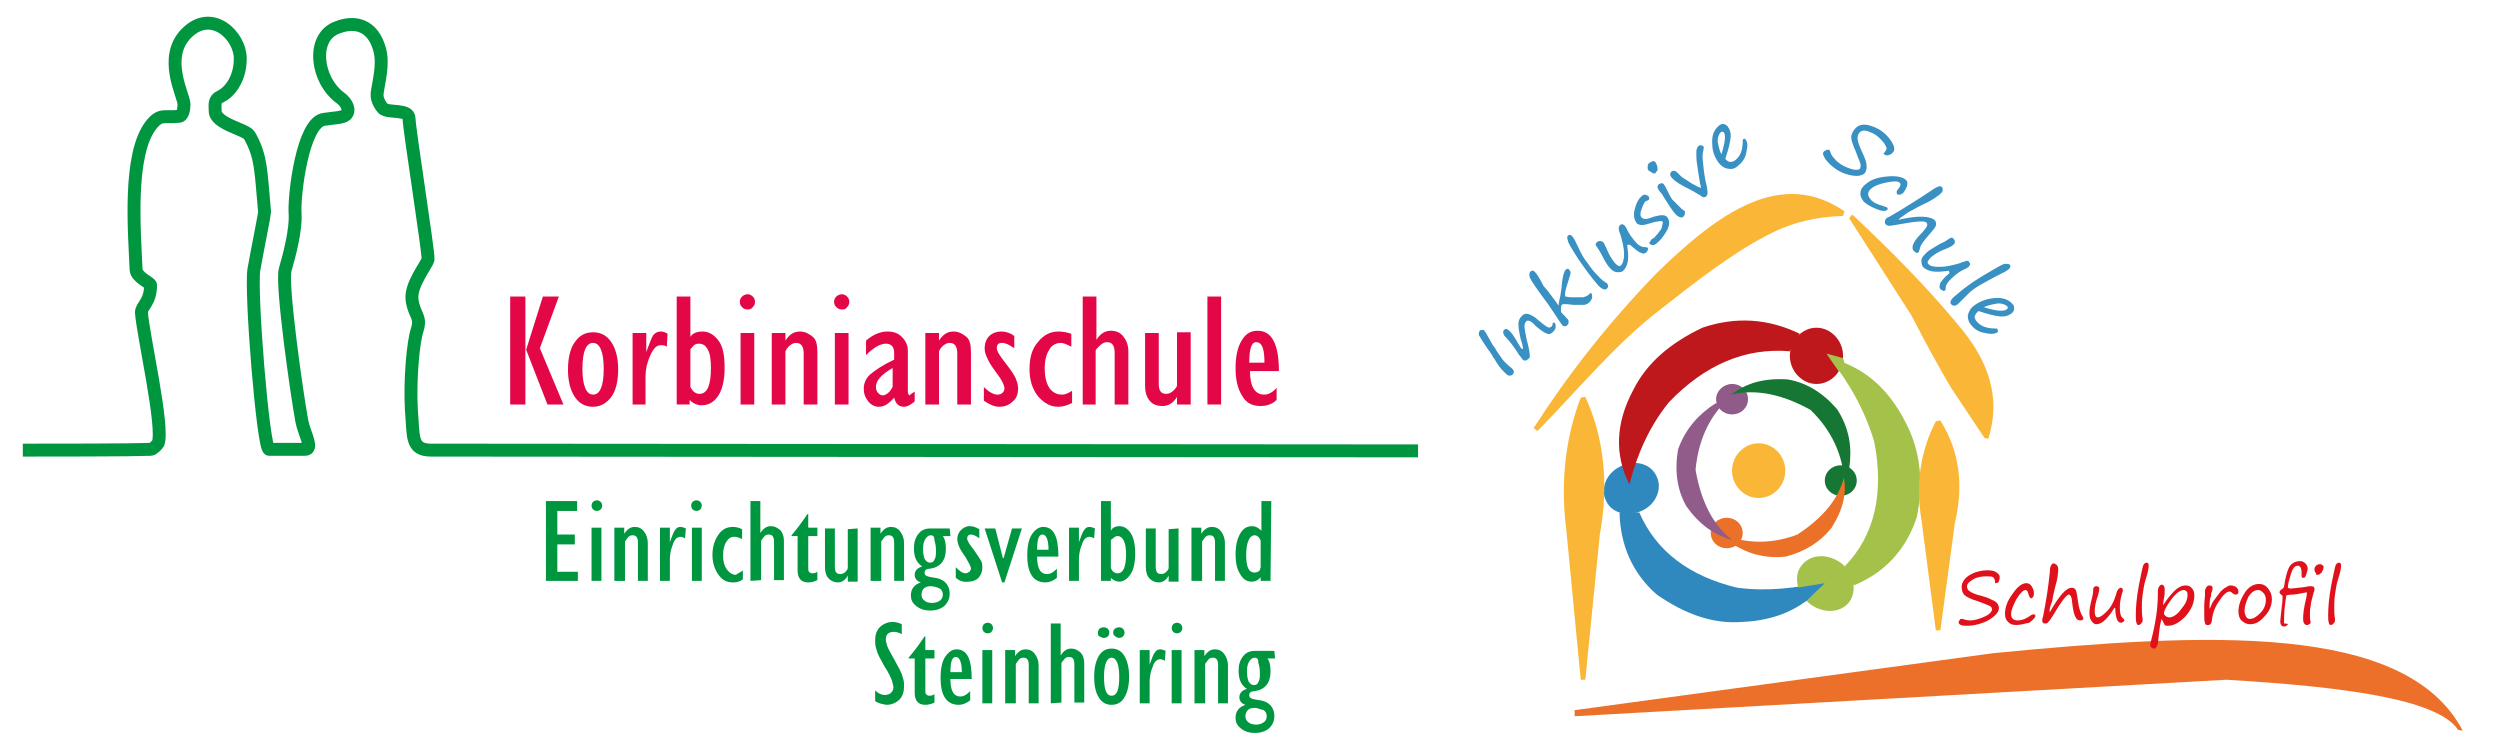 <?xml version="1.0" encoding="utf-8"?>
<!-- Generator: Adobe Illustrator 27.7.0, SVG Export Plug-In . SVG Version: 6.00 Build 0)  -->
<svg version="1.1" id="Ebene_1" xmlns="http://www.w3.org/2000/svg" xmlns:xlink="http://www.w3.org/1999/xlink" x="0px" y="0px"
	 viewBox="0 0 328.8 99.2" enable-background="new 0 0 328.8 99.2" xml:space="preserve">
<g>
	<polygon fill="#009640" points="71.8,76.4 71.8,65.9 75.9,65.9 75.9,67.2 73.3,67.2 73.3,70.3 75.6,70.3 75.6,71.6 73.3,71.6 
		73.3,75.2 76,75.2 76,76.4 	"/>
	<path fill="#009640" d="M78.5,67.2c-0.2,0-0.4-0.1-0.5-0.2c-0.1-0.1-0.2-0.3-0.2-0.5s0.1-0.4,0.2-0.5c0.1-0.1,0.3-0.2,0.5-0.2
		c0.2,0,0.4,0.1,0.5,0.2c0.1,0.1,0.2,0.3,0.2,0.5c0,0.2-0.1,0.4-0.2,0.5C78.9,67.1,78.7,67.2,78.5,67.2L78.5,67.2z M77.8,76.4v-7
		h1.3v7H77.8L77.8,76.4z"/>
	<path fill="#009640" d="M80.8,76.4v-7h1.3v0.8h0c0.4-0.6,0.8-0.9,1.4-0.9c0.5,0,0.9,0.2,1.2,0.6c0.3,0.4,0.5,0.9,0.5,1.5v5h-1.3v-5
		c0-0.7-0.2-1-0.7-1c-0.3,0-0.5,0.1-0.7,0.4c-0.2,0.3-0.3,0.4-0.3,0.4v5.2L80.8,76.4L80.8,76.4z"/>
	<path fill="#009640" d="M86.8,76.4v-7h1.3v1.9h0c0.3-0.8,0.5-1.4,0.7-1.6c0.2-0.3,0.4-0.4,0.7-0.4c0.2,0,0.5,0.1,0.7,0.2l-0.1,1.3
		c-0.2-0.1-0.4-0.2-0.6-0.2c-0.4,0-0.8,0.3-1,1c-0.3,0.7-0.4,1.4-0.4,2v2.8L86.8,76.4L86.8,76.4z"/>
	<path fill="#009640" d="M91.6,67.2c-0.2,0-0.4-0.1-0.5-0.2c-0.1-0.1-0.2-0.3-0.2-0.5s0.1-0.4,0.2-0.5c0.1-0.1,0.3-0.2,0.5-0.2
		c0.2,0,0.4,0.1,0.5,0.2c0.1,0.1,0.2,0.3,0.2,0.5c0,0.2-0.1,0.4-0.2,0.5C92,67.1,91.8,67.2,91.6,67.2L91.6,67.2z M91,76.4v-7h1.3v7
		H91L91,76.4z"/>
	<path fill="#009640" d="M97.7,75v1.2c-0.4,0.3-0.8,0.4-1.3,0.4c-0.8,0-1.4-0.3-1.9-1C94,74.9,93.7,74,93.7,73c0-1.1,0.3-2,0.8-2.7
		c0.5-0.7,1.1-1,1.9-1c0.4,0,0.8,0.1,1.2,0.3v1.3c-0.4-0.2-0.7-0.3-1-0.3c-0.5,0-0.8,0.2-1.1,0.7c-0.3,0.5-0.4,1.1-0.4,1.8
		c0,0.8,0.2,1.4,0.5,1.8c0.3,0.4,0.7,0.7,1.2,0.7C97,75.4,97.4,75.3,97.7,75L97.7,75z"/>
	<path fill="#009640" d="M98.7,76.4V65.9h1.3v4.2h0c0.4-0.6,0.8-0.9,1.4-0.9c0.5,0,0.8,0.2,1.2,0.5c0.3,0.3,0.5,0.8,0.5,1.4v5.2
		h-1.3v-5c0-0.7-0.2-1-0.7-1c-0.3,0-0.5,0.1-0.7,0.4c-0.2,0.3-0.3,0.4-0.3,0.4v5.2L98.7,76.4L98.7,76.4z"/>
	<path fill="#009640" d="M107.5,75.2v1.1c-0.4,0.2-0.8,0.3-1.2,0.3c-0.9,0-1.4-0.5-1.4-1.6v-4.5h-0.8v-0.1c0.6-0.7,1.3-1.6,2.1-2.8
		h0.1v1.8h1.2v1.1h-1.2v4c0,0.4,0,0.6,0.1,0.7s0.2,0.2,0.4,0.2C107,75.4,107.2,75.4,107.5,75.2L107.5,75.2z"/>
	<path fill="#009640" d="M112.8,69.5v7h-1.3v-0.8h0c-0.3,0.6-0.8,0.9-1.3,0.9c-0.5,0-0.9-0.2-1.2-0.5c-0.3-0.3-0.5-0.8-0.5-1.5v-5.1
		h1.3v5c0,0.7,0.2,1,0.7,1c0.3,0,0.5-0.1,0.7-0.3c0.2-0.2,0.3-0.4,0.3-0.5v-5.1L112.8,69.5L112.8,69.5z"/>
	<path fill="#009640" d="M114.5,76.4v-7h1.3v0.8h0c0.4-0.6,0.8-0.9,1.4-0.9c0.5,0,0.9,0.2,1.2,0.6c0.3,0.4,0.5,0.9,0.5,1.5v5h-1.3
		v-5c0-0.7-0.2-1-0.7-1c-0.3,0-0.5,0.1-0.7,0.4c-0.2,0.3-0.3,0.4-0.3,0.4v5.2L114.5,76.4L114.5,76.4z"/>
	<path fill="#009640" d="M125,70.5h-1c0.3,0.4,0.4,1,0.4,1.7c0,1.5-0.7,2.4-2.1,2.6c-0.3,0-0.4,0.1-0.5,0.1
		c-0.1,0.1-0.2,0.2-0.2,0.4c0,0.1,0,0.3,0.2,0.4c0.1,0.1,0.5,0.2,1.2,0.3c0.7,0.1,1.2,0.4,1.5,0.8c0.3,0.4,0.4,0.8,0.4,1.3
		c0,0.6-0.2,1.1-0.7,1.6c-0.5,0.4-1.1,0.6-1.9,0.6c-0.7,0-1.3-0.2-1.8-0.6c-0.5-0.4-0.7-0.8-0.7-1.4c0-0.8,0.4-1.4,1.3-1.7
		c-0.6-0.2-0.8-0.6-0.8-1c0-0.5,0.3-0.9,1-1.1c-0.8-0.5-1.1-1.3-1.1-2.4c0-0.8,0.2-1.4,0.6-1.9c0.4-0.5,0.9-0.7,1.6-0.7h2.5
		L125,70.5L125,70.5z M122.4,70.4c-0.3,0-0.5,0.2-0.7,0.5c-0.2,0.3-0.3,0.7-0.3,1.3c0,0.6,0.1,1,0.2,1.3c0.2,0.3,0.4,0.5,0.7,0.5
		c0.3,0,0.5-0.1,0.6-0.4c0.2-0.3,0.2-0.7,0.2-1.2c0-0.6-0.1-1-0.2-1.3C122.9,70.5,122.7,70.4,122.4,70.4L122.4,70.4z M122.4,77.1
		c-0.4,0-0.7,0.1-0.9,0.3c-0.2,0.2-0.3,0.5-0.3,0.8c0,0.3,0.1,0.6,0.4,0.8c0.2,0.2,0.6,0.3,1,0.3c0.4,0,0.7-0.1,1-0.3
		c0.3-0.2,0.4-0.5,0.4-0.8c0-0.3-0.1-0.6-0.4-0.8C123.1,77.2,122.8,77.1,122.4,77.1L122.4,77.1z"/>
	<path fill="#009640" d="M125.7,76v-1.4c0.5,0.5,0.9,0.8,1.3,0.8c0.2,0,0.3-0.1,0.5-0.2c0.1-0.1,0.2-0.3,0.2-0.4
		c0-0.3-0.3-0.8-0.7-1.5c-0.5-0.7-0.8-1.2-0.9-1.5c-0.1-0.3-0.2-0.6-0.2-0.9c0-0.5,0.2-0.9,0.5-1.2c0.3-0.3,0.7-0.5,1.1-0.5
		c0.4,0,0.8,0.1,1.3,0.4v1.2c-0.4-0.3-0.8-0.5-1.1-0.5c-0.3,0-0.5,0.2-0.5,0.5c0,0.3,0.3,0.8,0.8,1.4c0.5,0.7,0.8,1.2,1,1.5
		s0.2,0.7,0.2,1c0,0.5-0.2,0.9-0.5,1.3c-0.3,0.3-0.8,0.5-1.3,0.5C126.7,76.6,126.2,76.4,125.7,76L125.7,76z"/>
	<polygon fill="#009640" points="131.8,76.6 129.5,69.5 130.9,69.5 131.9,73.4 132,73.4 133.1,69.5 134.4,69.5 132.1,76.6 	"/>
	<path fill="#009640" d="M139,74.8V76c-0.5,0.4-1,0.6-1.5,0.6c-0.8,0-1.4-0.3-1.8-0.9c-0.4-0.6-0.6-1.5-0.6-2.7
		c0-1.1,0.2-2.1,0.6-2.7c0.4-0.6,0.9-1,1.5-1c1.4,0,2,1.3,2,3.9h-2.8c0,1.5,0.4,2.3,1.3,2.3C138.2,75.5,138.6,75.2,139,74.8
		L139,74.8z M136.4,72.3h1.5c0-1.3-0.3-2-0.8-2C136.6,70.3,136.4,71,136.4,72.3L136.4,72.3z"/>
	<path fill="#009640" d="M140.6,76.4v-7h1.3v1.9h0c0.3-0.8,0.5-1.4,0.7-1.6c0.2-0.3,0.4-0.4,0.7-0.4c0.2,0,0.5,0.1,0.7,0.2l-0.1,1.3
		c-0.2-0.1-0.4-0.2-0.6-0.2c-0.4,0-0.8,0.3-1,1c-0.3,0.7-0.4,1.4-0.4,2v2.8L140.6,76.4L140.6,76.4z"/>
	<path fill="#009640" d="M144.8,76.4V65.9h1.3v3.9h0c0.2-0.4,0.6-0.6,1.1-0.6c0.6,0,1.1,0.3,1.5,0.9c0.4,0.6,0.6,1.5,0.6,2.7
		c0,1.2-0.2,2.1-0.6,2.7c-0.4,0.6-0.9,1-1.5,1c-0.4,0-0.8-0.2-1.1-0.5v0.4L144.8,76.4L144.8,76.4z M146.1,71.1v3.6
		c0.2,0.5,0.5,0.7,0.9,0.7c0.7,0,1.1-0.8,1.1-2.5c0-0.8-0.1-1.4-0.3-1.8c-0.2-0.4-0.5-0.6-0.8-0.6c-0.2,0-0.4,0.1-0.6,0.3
		C146.2,70.9,146.1,71,146.1,71.1L146.1,71.1z"/>
	<path fill="#009640" d="M155,69.5v7h-1.3v-0.8h0c-0.3,0.6-0.8,0.9-1.3,0.9c-0.5,0-0.9-0.2-1.2-0.5c-0.3-0.3-0.5-0.8-0.5-1.5v-5.1
		h1.3v5c0,0.7,0.2,1,0.7,1c0.3,0,0.5-0.1,0.7-0.3c0.2-0.2,0.3-0.4,0.3-0.5v-5.1L155,69.5L155,69.5z"/>
	<path fill="#009640" d="M156.7,76.4v-7h1.3v0.8h0c0.4-0.6,0.8-0.9,1.4-0.9c0.5,0,0.9,0.2,1.2,0.6c0.3,0.4,0.5,0.9,0.5,1.5v5h-1.3
		v-5c0-0.7-0.2-1-0.7-1c-0.3,0-0.5,0.1-0.7,0.4c-0.2,0.3-0.3,0.4-0.3,0.4v5.2L156.7,76.4L156.7,76.4z"/>
	<path fill="#009640" d="M167.1,76.4h-1.3v-0.5h0c-0.3,0.4-0.7,0.6-1.2,0.6c-0.6,0-1.1-0.3-1.5-1c-0.4-0.6-0.6-1.5-0.6-2.6
		c0-1.1,0.2-2,0.6-2.7c0.4-0.7,0.9-1,1.6-1c0.4,0,0.8,0.2,1.2,0.6v-3.9h1.3L167.1,76.4L167.1,76.4z M165.8,74.6v-3.5
		c-0.2-0.5-0.5-0.7-0.8-0.7c-0.3,0-0.6,0.2-0.8,0.7c-0.2,0.4-0.3,1.1-0.3,1.9c0,1.5,0.3,2.3,1.1,2.3c0.3,0,0.5-0.1,0.7-0.3
		C165.7,74.8,165.8,74.7,165.8,74.6L165.8,74.6z"/>
	<path fill="#009640" d="M115.1,92.2v-1.4c0.4,0.4,0.8,0.6,1.3,0.6c0.3,0,0.6-0.1,0.8-0.3c0.2-0.2,0.3-0.4,0.3-0.7
		c0-0.2-0.1-0.5-0.2-0.9c-0.1-0.3-0.4-1-1-1.9c-0.5-0.9-0.9-1.6-1-2.1c-0.2-0.5-0.2-0.9-0.2-1.3c0-0.7,0.2-1.3,0.6-1.7
		c0.4-0.4,1-0.7,1.7-0.7c0.4,0,0.8,0.1,1.2,0.3v1.3c-0.4-0.2-0.7-0.3-1-0.3c-0.7,0-1.1,0.3-1.1,1c0,0.3,0.1,0.5,0.2,0.9
		c0.1,0.3,0.5,1,1,1.9c0.5,0.9,0.9,1.6,1,2.1c0.2,0.5,0.2,0.9,0.2,1.3c0,0.7-0.2,1.3-0.6,1.7c-0.4,0.4-1,0.7-1.7,0.7
		C116,92.6,115.5,92.5,115.1,92.2L115.1,92.2z"/>
	<path fill="#009640" d="M122.9,91.3v1.1c-0.4,0.2-0.8,0.3-1.2,0.3c-0.9,0-1.4-0.5-1.4-1.6v-4.5h-0.8v-0.1c0.6-0.7,1.3-1.6,2.1-2.8
		h0.1v1.8h1.2v1.1h-1.2v4c0,0.4,0,0.6,0.1,0.7c0.1,0.1,0.2,0.2,0.4,0.2C122.4,91.5,122.6,91.5,122.9,91.3L122.9,91.3z"/>
	<path fill="#009640" d="M127.6,90.9v1.2c-0.5,0.4-1,0.6-1.5,0.6c-0.8,0-1.4-0.3-1.8-0.9c-0.4-0.6-0.6-1.5-0.6-2.7
		c0-1.1,0.2-2.1,0.6-2.7c0.4-0.6,0.9-1,1.5-1c1.4,0,2,1.3,2,3.9H125c0,1.5,0.4,2.3,1.3,2.3C126.8,91.6,127.2,91.3,127.6,90.9
		L127.6,90.9z M125,88.4h1.5c0-1.3-0.3-2-0.8-2C125.2,86.4,125,87.1,125,88.4L125,88.4z"/>
	<path fill="#009640" d="M129.9,83.3c-0.2,0-0.4-0.1-0.5-0.2c-0.1-0.1-0.2-0.3-0.2-0.5c0-0.2,0.1-0.4,0.2-0.5
		c0.1-0.1,0.3-0.2,0.5-0.2s0.4,0.1,0.5,0.2c0.1,0.1,0.2,0.3,0.2,0.5c0,0.2-0.1,0.4-0.2,0.5C130.3,83.2,130.1,83.3,129.9,83.3
		L129.9,83.3z M129.2,92.5v-7h1.3v7H129.2L129.2,92.5z"/>
	<path fill="#009640" d="M132.2,92.5v-7h1.3v0.8h0c0.4-0.6,0.8-0.9,1.4-0.9c0.5,0,0.9,0.2,1.2,0.6c0.3,0.4,0.5,0.9,0.5,1.5v5h-1.3
		v-5c0-0.7-0.2-1-0.7-1c-0.3,0-0.5,0.1-0.7,0.4c-0.2,0.3-0.3,0.4-0.3,0.4v5.2H132.2L132.2,92.5z"/>
	<path fill="#009640" d="M138.2,92.5V82h1.3v4.2h0c0.4-0.6,0.8-0.9,1.4-0.9c0.5,0,0.8,0.2,1.2,0.5c0.3,0.3,0.5,0.8,0.5,1.4v5.2h-1.3
		v-5c0-0.7-0.2-1-0.7-1c-0.3,0-0.5,0.1-0.7,0.4c-0.2,0.2-0.3,0.4-0.3,0.4v5.2L138.2,92.5L138.2,92.5z"/>
	<path fill="#009640" d="M146.2,92.7c-0.7,0-1.3-0.3-1.7-1c-0.4-0.6-0.6-1.6-0.6-2.7c0-1.1,0.2-2,0.6-2.7c0.4-0.7,1-1,1.7-1
		c0.7,0,1.3,0.3,1.7,1c0.4,0.7,0.6,1.6,0.6,2.7c0,1.1-0.2,2-0.6,2.7C147.5,92.4,146.9,92.7,146.2,92.7L146.2,92.7z M146.2,86.5
		c-0.6,0-1,0.8-1,2.5c0,1.7,0.3,2.5,1,2.5c0.7,0,1-0.8,1-2.5C147.2,87.3,146.8,86.5,146.2,86.5L146.2,86.5z M146.4,83.2
		c0-0.2,0.1-0.4,0.2-0.5c0.2-0.1,0.3-0.2,0.6-0.2c0.2,0,0.4,0.1,0.5,0.2c0.1,0.1,0.2,0.3,0.2,0.5c0,0.2-0.1,0.4-0.2,0.5
		c-0.1,0.1-0.3,0.2-0.5,0.2c-0.2,0-0.4-0.1-0.5-0.2C146.5,83.6,146.4,83.4,146.4,83.2L146.4,83.2z M144.4,83.2
		c0-0.2,0.1-0.4,0.2-0.5s0.3-0.2,0.6-0.2c0.2,0,0.4,0.1,0.5,0.2c0.1,0.1,0.2,0.3,0.2,0.5c0,0.2-0.1,0.4-0.2,0.5s-0.3,0.2-0.5,0.2
		c-0.2,0-0.4-0.1-0.6-0.2S144.4,83.4,144.4,83.2L144.4,83.2z"/>
	<path fill="#009640" d="M149.9,92.5v-7h1.3v1.9h0c0.3-0.8,0.5-1.4,0.7-1.6c0.2-0.3,0.4-0.4,0.7-0.4c0.2,0,0.5,0.1,0.7,0.2l-0.1,1.3
		c-0.2-0.1-0.4-0.2-0.6-0.2c-0.4,0-0.8,0.3-1,1c-0.3,0.7-0.4,1.4-0.4,2v2.8L149.9,92.5L149.9,92.5z"/>
	<path fill="#009640" d="M154.8,83.3c-0.2,0-0.4-0.1-0.5-0.2c-0.1-0.1-0.2-0.3-0.2-0.5c0-0.2,0.1-0.4,0.2-0.5s0.3-0.2,0.5-0.2
		c0.2,0,0.4,0.1,0.5,0.2c0.1,0.1,0.2,0.3,0.2,0.5c0,0.2-0.1,0.4-0.2,0.5C155.2,83.2,155,83.3,154.8,83.3L154.8,83.3z M154.1,92.5v-7
		h1.3v7H154.1L154.1,92.5z"/>
	<path fill="#009640" d="M157.1,92.5v-7h1.3v0.8h0c0.4-0.6,0.8-0.9,1.4-0.9c0.5,0,0.9,0.2,1.2,0.6c0.3,0.4,0.5,0.9,0.5,1.5v5h-1.3
		v-5c0-0.7-0.2-1-0.7-1c-0.3,0-0.5,0.1-0.7,0.4c-0.2,0.3-0.3,0.4-0.3,0.4v5.2H157.1L157.1,92.5z"/>
	<path fill="#009640" d="M167.7,86.6h-1c0.3,0.4,0.4,1,0.4,1.7c0,1.5-0.7,2.4-2.1,2.6c-0.3,0-0.4,0.1-0.5,0.1
		c-0.1,0.1-0.2,0.2-0.2,0.4c0,0.1,0,0.3,0.2,0.4c0.1,0.1,0.5,0.2,1.2,0.3c0.7,0.1,1.2,0.4,1.5,0.8c0.3,0.4,0.4,0.8,0.4,1.3
		c0,0.6-0.2,1.1-0.7,1.6c-0.5,0.4-1.1,0.6-1.9,0.6c-0.7,0-1.3-0.2-1.8-0.6c-0.5-0.4-0.7-0.8-0.7-1.4c0-0.8,0.4-1.4,1.3-1.7
		c-0.6-0.2-0.8-0.6-0.8-1c0-0.5,0.3-0.9,1-1.1c-0.8-0.5-1.1-1.3-1.1-2.4c0-0.8,0.2-1.4,0.6-1.9c0.4-0.5,0.9-0.7,1.6-0.7h2.5
		L167.7,86.6L167.7,86.6z M165,86.5c-0.3,0-0.5,0.2-0.7,0.5s-0.3,0.7-0.3,1.3c0,0.6,0.1,1,0.2,1.3c0.2,0.3,0.4,0.5,0.7,0.5
		c0.3,0,0.5-0.1,0.6-0.4c0.2-0.3,0.2-0.7,0.2-1.2c0-0.6-0.1-1-0.2-1.3C165.5,86.6,165.3,86.5,165,86.5L165,86.5z M165,93.1
		c-0.4,0-0.7,0.1-0.9,0.3c-0.2,0.2-0.3,0.5-0.3,0.8c0,0.3,0.1,0.6,0.4,0.8c0.2,0.2,0.6,0.3,1,0.3s0.7-0.1,1-0.3
		c0.3-0.2,0.4-0.5,0.4-0.8c0-0.3-0.1-0.6-0.4-0.8C165.7,93.3,165.4,93.1,165,93.1L165,93.1z"/>
	<path fill="#E40747" d="M67.1,53.2V39h2v14.2H67.1L67.1,53.2z M72,53.2L69.2,46l2.2-7h2.1L71,45.8l3.1,7.4L72,53.2L72,53.2z"/>
	<path fill="#E40747" d="M78,53.5c-1,0-1.8-0.4-2.4-1.3c-0.6-0.9-0.9-2.1-0.9-3.6c0-1.5,0.3-2.8,0.9-3.6c0.6-0.9,1.4-1.3,2.4-1.3
		c1,0,1.8,0.4,2.4,1.3c0.6,0.9,0.9,2.1,0.9,3.6c0,1.5-0.3,2.8-0.9,3.6C79.8,53,79,53.5,78,53.5L78,53.5z M78,45.1
		c-0.9,0-1.4,1.1-1.4,3.4c0,2.2,0.5,3.4,1.4,3.4c0.9,0,1.4-1.1,1.4-3.4C79.4,46.3,78.9,45.1,78,45.1L78,45.1z"/>
	<path fill="#E40747" d="M83.2,53.2v-9.4h1.8v2.5h0c0.4-1.1,0.7-1.9,0.9-2.2c0.2-0.3,0.6-0.5,1-0.5c0.3,0,0.6,0.1,0.9,0.3l-0.1,1.7
		c-0.3-0.2-0.5-0.2-0.8-0.2c-0.6,0-1,0.5-1.4,1.4c-0.4,0.9-0.6,1.8-0.6,2.7v3.7L83.2,53.2L83.2,53.2z"/>
	<path fill="#E40747" d="M89,53.2V39h1.8v5.3h0c0.3-0.5,0.9-0.7,1.6-0.7c0.8,0,1.5,0.4,2.1,1.2c0.6,0.8,0.8,2,0.8,3.6
		s-0.3,2.8-0.8,3.6c-0.6,0.9-1.3,1.3-2.2,1.3c-0.6,0-1.1-0.2-1.6-0.7v0.6L89,53.2L89,53.2z M90.8,46v4.9c0.3,0.6,0.7,0.9,1.2,0.9
		c1,0,1.5-1.1,1.5-3.4c0-1-0.1-1.9-0.4-2.4c-0.3-0.6-0.7-0.8-1.2-0.8c-0.3,0-0.6,0.1-0.8,0.4C90.9,45.8,90.8,45.9,90.8,46L90.8,46z"
		/>
	<path fill="#E40747" d="M98.3,40.7c-0.3,0-0.5-0.1-0.7-0.3c-0.2-0.2-0.3-0.4-0.3-0.7c0-0.3,0.1-0.5,0.3-0.7
		c0.2-0.2,0.5-0.3,0.7-0.3c0.3,0,0.5,0.1,0.7,0.3c0.2,0.2,0.3,0.4,0.3,0.7c0,0.3-0.1,0.5-0.3,0.7C98.8,40.7,98.5,40.7,98.3,40.7
		L98.3,40.7z M97.4,53.2v-9.4h1.8v9.4L97.4,53.2L97.4,53.2z"/>
	<path fill="#E40747" d="M101.5,53.2v-9.4h1.8v1h0c0.5-0.8,1.1-1.2,1.9-1.2c0.7,0,1.2,0.3,1.7,0.7s0.6,1.2,0.6,2.1v6.8h-1.8v-6.7
		c0-0.9-0.3-1.4-1-1.4c-0.4,0-0.7,0.2-1,0.5c-0.3,0.3-0.4,0.6-0.4,0.6v7L101.5,53.2L101.5,53.2z"/>
	<path fill="#E40747" d="M110.7,40.7c-0.3,0-0.5-0.1-0.7-0.3c-0.2-0.2-0.3-0.4-0.3-0.7c0-0.3,0.1-0.5,0.3-0.7
		c0.2-0.2,0.5-0.3,0.7-0.3c0.3,0,0.5,0.1,0.7,0.3c0.2,0.2,0.3,0.4,0.3,0.7c0,0.3-0.1,0.5-0.3,0.7C111.2,40.7,111,40.7,110.7,40.7
		L110.7,40.7z M109.8,53.2v-9.4h1.8v9.4L109.8,53.2L109.8,53.2z"/>
	<path fill="#E40747" d="M120.3,51.5v1.3c-0.6,0.5-1,0.7-1.4,0.7c-0.7,0-1.1-0.4-1.3-1.2c-0.7,0.8-1.3,1.2-2,1.2
		c-0.5,0-1-0.2-1.4-0.7c-0.4-0.5-0.6-1-0.6-1.7c0-0.7,0.3-1.4,0.9-1.9c0.6-0.5,1.6-1.2,3.1-1.9v-0.9c0-0.8-0.4-1.2-1.1-1.2
		c-0.7,0-1.6,0.5-2.6,1.5v-1.9c0.9-0.8,1.9-1.2,2.8-1.2c0.8,0,1.4,0.2,1.9,0.7c0.5,0.5,0.8,1.1,0.8,1.8v5.3c0,0.4,0.1,0.6,0.3,0.6
		C119.6,51.9,119.9,51.8,120.3,51.5L120.3,51.5z M117.4,50.8v-2.4c-1.4,0.8-2.2,1.6-2.2,2.5c0,0.3,0.1,0.6,0.3,0.8
		c0.2,0.2,0.4,0.3,0.6,0.3c0.3,0,0.6-0.2,0.9-0.5C117.3,51.1,117.4,50.9,117.4,50.8L117.4,50.8z"/>
	<path fill="#E40747" d="M121.7,53.2v-9.4h1.8v1h0c0.5-0.8,1.1-1.2,1.9-1.2c0.7,0,1.2,0.3,1.7,0.7s0.6,1.2,0.6,2.1v6.8h-1.8v-6.7
		c0-0.9-0.3-1.4-1-1.4c-0.4,0-0.7,0.2-1,0.5c-0.3,0.3-0.4,0.6-0.4,0.6v7L121.7,53.2L121.7,53.2z"/>
	<path fill="#E40747" d="M129.4,52.7v-1.8c0.7,0.7,1.3,1,1.8,1c0.3,0,0.5-0.1,0.6-0.2c0.2-0.2,0.3-0.3,0.3-0.6c0-0.4-0.3-1.1-1-2
		c-0.7-0.9-1.1-1.6-1.3-2.1c-0.2-0.4-0.3-0.8-0.3-1.2c0-0.6,0.2-1.2,0.6-1.6c0.4-0.4,1-0.6,1.6-0.6c0.6,0,1.2,0.2,1.7,0.6v1.6
		c-0.6-0.4-1.1-0.7-1.6-0.7c-0.5,0-0.7,0.2-0.7,0.7c0,0.4,0.4,1,1.1,1.9c0.7,0.9,1.2,1.6,1.4,2.1c0.2,0.5,0.3,0.9,0.3,1.3
		c0,0.7-0.2,1.3-0.7,1.7c-0.5,0.5-1.1,0.7-1.8,0.7C130.8,53.5,130.1,53.2,129.4,52.7L129.4,52.7z"/>
	<path fill="#E40747" d="M141,51.4V53c-0.6,0.3-1.2,0.5-1.8,0.5c-1.1,0-1.9-0.5-2.7-1.4c-0.7-0.9-1.1-2.1-1.1-3.5
		c0-1.5,0.3-2.7,1.1-3.6c0.7-0.9,1.6-1.4,2.7-1.4c0.5,0,1.1,0.1,1.7,0.3v1.7c-0.6-0.3-1-0.5-1.4-0.5c-0.6,0-1.2,0.3-1.5,0.9
		c-0.4,0.6-0.6,1.4-0.6,2.5c0,1,0.2,1.9,0.6,2.5c0.4,0.6,1,0.9,1.7,0.9C140.1,51.9,140.5,51.7,141,51.4L141,51.4z"/>
	<path fill="#E40747" d="M142.4,53.2V39h1.8v5.7h0c0.5-0.8,1.1-1.2,1.9-1.2c0.6,0,1.2,0.2,1.6,0.7c0.4,0.5,0.7,1.1,0.7,2v7h-1.8
		v-6.8c0-0.9-0.3-1.4-1-1.4c-0.4,0-0.7,0.2-1,0.5c-0.3,0.3-0.5,0.5-0.5,0.6v7.1H142.4L142.4,53.2z"/>
	<path fill="#E40747" d="M156.6,43.8v9.4h-1.8v-1h0c-0.5,0.8-1.1,1.2-1.9,1.2c-0.7,0-1.3-0.2-1.7-0.7c-0.4-0.5-0.6-1.1-0.6-2v-6.9
		h1.8v6.7c0,0.9,0.3,1.3,1,1.3c0.4,0,0.7-0.2,1-0.5c0.3-0.3,0.4-0.5,0.4-0.6v-7H156.6L156.6,43.8z"/>
	<polygon fill="#E40747" points="158.8,53.2 158.8,39 160.6,39 160.6,53.2 	"/>
	<path fill="#E40747" d="M167.9,51v1.6c-0.6,0.6-1.4,0.8-2.1,0.8c-1.1,0-1.9-0.4-2.4-1.3c-0.6-0.9-0.9-2.1-0.9-3.7
		c0-1.6,0.3-2.8,0.8-3.6c0.5-0.9,1.2-1.3,2.1-1.3c1.9,0,2.8,1.8,2.8,5.3h-3.8c0,2,0.6,3.1,1.9,3.1C166.8,51.9,167.4,51.6,167.9,51
		L167.9,51z M164.3,47.7h2c0-1.8-0.3-2.7-1.1-2.7C164.6,45,164.3,45.9,164.3,47.7L164.3,47.7z"/>
	<path fill="none" stroke="#009640" stroke-width="1.701" stroke-miterlimit="2.613" d="M3,59.2c3.3,0,14.1,0,16.8-0.1
		c0.3,0,0.8-0.5,1-0.8c0.8-2.1-2-14.3-2.2-17.2c0-0.9,1.2-1.3,1.2-3.6c0-0.3-1.8-1-1.9-2c-0.2-4.9-1.1-15.2,2-19.1
		c1.2-1.5,1.8-0.9,3.6-1.1c0.6,0,0.7-1.1,0.7-1.6c0-1.1-2.9-6.2,0.4-9.4s7,0.4,7,3.4c0,3-1.7,4.6-2.6,5c-0.9,0.4-0.7,1.1-0.7,1.9
		c0,1.7,4,2.4,4.5,3.2c1.6,2.8,1.5,4.7,2,10.1c0,0.3-0.9,4.7-1.4,7.5c-0.5,2.7,1.2,23.7,2,23.7c0.8,0,1.2,0,4.7,0
		c1.2,0-0.1-2.1-0.4-3.7c-0.7-3.8-2.7-18-2.2-19.9c0.4-1.4,1.5-5.2,1.3-7.6c-0.1-2.4,1-11.8,3.8-12.2c1.3-0.2,2.5-0.2,2.9-0.6
		c0.6-0.6,0.1-1.6-0.7-2.2c-3.3-2.4-3.9-8.1-0.4-9.3c2.3-0.9,4.6-0.3,5.5,2.8c0.6,2-0.1,4.3-0.3,5.9c-0.1,0.9,0.6,1.8,0.8,2
		c0.8,0.6,3.4,0,3.4,1.3c0,1.3,2.6,17.7,2.5,18.5c-0.2,0.8-2.4,3.4-2.1,5.4c0.3,2,1.2,2.1,0.7,3.8c-0.6,1.7-1,6.9-0.8,10.5
		c0.3,3.6-0.1,5.4,2.6,5.4l129.8,0.1"/>
</g>
<g>
	<path fill-rule="evenodd" clip-rule="evenodd" fill="#2F88BE" d="M211.3,66c-0.9-1.6-0.1-3.7,1.7-4.6c1.8-1,4-0.5,4.8,1.1
		c0.9,1.6,0.1,3.7-1.7,4.6S212.1,67.6,211.3,66L211.3,66z"/>
	<path fill-rule="evenodd" clip-rule="evenodd" fill="#2F88BE" d="M213,67.4c0.1,4.3,1.7,8,4.9,10.8c3.6,2.5,7.3,3.9,11.2,3.6
		c4.8-0.2,8.5-2,11.1-5.4c-3.9,1-7.8,1.4-11.7,0.9c-6.3-1.5-10.7-4.8-12.9-9.9L213,67.4L213,67.4z"/>
	<path fill-rule="evenodd" clip-rule="evenodd" fill="#A4C14A" d="M243.2,79.2c-1.2,1.5-3.5,1.5-5.2,0.2c-1.7-1.4-2.2-3.7-1-5.1
		c1.2-1.5,3.5-1.5,5.2-0.2C243.8,75.4,244.3,77.7,243.2,79.2L243.2,79.2z"/>
	<path fill-rule="evenodd" clip-rule="evenodd" fill="#A4C14A" d="M243.8,77c4.1-1.7,6.9-4.7,8.3-9c0.9-4.4,0.5-8.6-1.4-12.3
		c-2.3-4.6-5.6-7.5-10.1-8.6c2.7,3.3,4.7,7,5.9,11c1.3,6.7,0.1,12.3-3.9,16.4L243.8,77L243.8,77z"/>
	<path fill-rule="evenodd" clip-rule="evenodd" fill="#2F88BE" d="M236.3,77.3l3.7-0.6l-2.5,2.4C236.9,78.9,236.5,78.3,236.3,77.3
		L236.3,77.3z"/>
	<path fill-rule="evenodd" clip-rule="evenodd" fill="#905B89" d="M227.8,50.5c1.2,0,2.1,0.9,2.1,2c0,1.1-0.9,2-2.1,2
		c-1.2,0-2.1-0.9-2.1-2C225.7,51.4,226.7,50.5,227.8,50.5L227.8,50.5z"/>
	<path fill-rule="evenodd" clip-rule="evenodd" fill="#167633" d="M242.1,61.2c1.2,0,2.1,0.9,2.1,2c0,1.1-0.9,2-2.1,2
		c-1.2,0-2.1-0.9-2.1-2C240,62.1,240.9,61.2,242.1,61.2L242.1,61.2z"/>
	<path fill-rule="evenodd" clip-rule="evenodd" fill="#EB7028" d="M227.1,68.1c1.2,0,2.1,0.9,2.1,2c0,1.1-0.9,2-2.1,2
		s-2.1-0.9-2.1-2C225,69,225.9,68.1,227.1,68.1L227.1,68.1z"/>
	<path fill="#3990C2" d="M247.7,20.2c0.3-0.3,0.5-0.6,0.4-0.8c-0.1-0.2-0.2-0.5-0.5-0.8c-0.5-0.6-1-1-1.6-1.2
		c-0.6-0.3-1.1-0.3-1.4,0c-0.2,0.2-0.3,0.5-0.3,0.8c0,0.3,0.2,0.9,0.6,1.8c0.4,0.8,0.6,1.4,0.6,1.9c0,0.4-0.1,0.8-0.4,1
		c-0.3,0.2-0.8,0.3-1.4,0.2c-0.7-0.1-1.3-0.3-2-0.7c-0.6-0.4-1.1-0.8-1.4-1.2c-0.3-0.3-0.4-0.6-0.5-0.8c-0.1-0.2,0-0.4,0.1-0.5
		c0.1-0.1,0.2-0.1,0.4-0.2c0.2,0,0.3,0,0.3,0c0,0.1,0.1,0.1,0.1,0.2c0.1,0.4,0.3,0.7,0.6,1c0.4,0.5,1,0.9,1.8,1.2
		c0.8,0.3,1.3,0.3,1.5,0.1c0.1-0.1,0.1-0.3,0.1-0.5c0-0.3-0.3-0.8-0.6-1.7c-0.5-1.1-0.7-1.8-0.6-2.2c0.1-0.4,0.3-0.7,0.6-1
		c0.5-0.5,1.3-0.5,2.1-0.2c0.9,0.3,1.6,0.8,2.2,1.5c0.4,0.5,0.6,0.9,0.7,1.2c0.1,0.4,0,0.6-0.2,0.8c-0.1,0.1-0.2,0.2-0.5,0.3
		C248.1,20.5,247.9,20.4,247.7,20.2L247.7,20.2z"/>
	<path fill="#3990C2" d="M245.1,26.5c-0.3-0.4-0.5-0.8-0.4-1.2c0-0.4,0.3-0.8,0.7-1.1c0.7-0.6,1.6-0.9,2.9-1c1.2-0.1,2,0.1,2.4,0.5
		c0.2,0.2,0.2,0.5,0.1,0.8c-0.1,0.3-0.3,0.6-0.5,0.9c-0.2,0.1-0.3,0.2-0.5,0.2c-0.2,0-0.3,0-0.3-0.1c-0.1-0.2-0.1-0.4,0.2-0.7
		c0.3-0.4,0.3-0.6,0.2-0.7c-0.2-0.3-0.8-0.3-1.8-0.1c-1,0.2-1.7,0.5-2.1,0.9c-0.4,0.4-0.4,0.8,0,1.3c0.3,0.4,0.9,0.7,1.7,0.9
		c0.3,0.1,0.5,0.2,0.5,0.2c0.1,0.1,0.1,0.2,0,0.3c-0.2,0.2-0.7,0.2-1.4-0.1S245.5,26.9,245.1,26.5L245.1,26.5z"/>
	<path fill="#3990C2" d="M249.7,28.9c2.6-0.6,4.2-0.5,4.8,0.1c0.1,0.2,0.2,0.4,0.1,0.7c-0.1,0.3-0.5,0.7-1,1.3
		c-0.6,0.7-1,1.2-1.1,1.7c-0.1,0.3-0.1,0.4-0.2,0.5c-0.1,0.1-0.2,0.1-0.3,0c-0.1,0-0.2-0.1-0.3-0.2c-0.2-0.2-0.2-0.5-0.1-0.8
		s0.4-0.8,0.9-1.3c0.5-0.5,0.8-0.9,0.9-1.1c0.1-0.2,0.1-0.3,0-0.5c-0.2-0.3-1.4-0.2-3.6,0.2c-0.6,0.1-1.1,0.2-1.3,0.2
		c-0.2,0-0.4-0.1-0.5-0.2c-0.1-0.1-0.1-0.2-0.1-0.4c0-0.1,0.1-0.2,0.1-0.3c0.1-0.1,0.2-0.2,0.5-0.3c1.9-1.1,3.8-2.3,5.6-3.5
		c0.4-0.3,0.7-0.4,0.9-0.5c0.2,0,0.3,0,0.4,0.1c0.1,0.1,0.1,0.3,0.1,0.4c0,0.2-0.1,0.3-0.3,0.5c-0.5,0.4-1.2,0.9-2.3,1.4
		c-0.5,0.2-1.1,0.6-1.9,1C250.3,28.4,249.8,28.7,249.7,28.9C249.6,28.8,249.6,28.9,249.7,28.9L249.7,28.9L249.7,28.9z"/>
	<path fill="#3990C2" d="M256.4,35.6c-0.8,0.1-1.6,0.2-2.2,0.1c-0.6-0.1-1-0.3-1.3-0.6c-0.1-0.2-0.2-0.4-0.2-0.8
		c0-0.4,0.3-0.7,0.7-1.1c0.3-0.3,0.9-0.6,1.7-1.1c0.7-0.3,1.1-0.6,1.4-0.8c0.2-0.1,0.4,0,0.5,0.2c0.1,0.1,0.1,0.2,0.1,0.4
		c0,0.1-0.1,0.2-0.2,0.3c-0.2,0.2-0.5,0.3-0.9,0.5c-0.9,0.3-1.5,0.7-2,1.1c-0.4,0.4-0.6,0.7-0.4,0.9c0.2,0.3,0.7,0.4,1.5,0.4
		c0.8,0,1.7-0.2,2.7-0.5c0.4-0.2,0.7-0.2,0.8-0.3c0.2,0,0.3,0,0.4,0.2c0.2,0.2,0.1,0.4-0.1,0.6c0,0-0.1,0.1-0.3,0.2
		c-0.7,0.3-1.3,0.7-1.8,1.2c-0.6,0.5-0.9,1-0.9,1.3c0,0.2,0,0.3-0.1,0.4c-0.1,0.1-0.2,0.1-0.3,0c-0.2-0.1-0.3-0.1-0.3-0.2
		c-0.2-0.2-0.1-0.4,0-0.8c0.2-0.3,0.5-0.7,1.1-1.2l0.1-0.1C256.3,35.7,256.3,35.6,256.4,35.6L256.4,35.6z"/>
	<path fill="#3990C2" d="M264.3,34.8c0.2,0.2,0.1,0.4-0.1,0.6c-0.2,0.2-0.8,0.5-1.8,1c-0.6,0.3-1.3,0.7-2,1.1
		c-0.7,0.4-1.2,0.8-1.5,1.1c-0.4,0.4-0.8,0.8-1.2,1.2c-0.1,0.1-0.1,0.1-0.2,0.2c-0.1,0.1-0.3,0.2-0.5,0.2c-0.2,0-0.3-0.1-0.4-0.2
		c-0.1-0.1-0.1-0.3,0-0.5c0.1-0.2,0.4-0.5,0.8-0.8c0.9-0.8,2-1.6,3.5-2.5c1.5-0.9,2.4-1.4,2.7-1.5C264,34.7,264.2,34.7,264.3,34.8
		L264.3,34.8z"/>
	<path fill="#3990C2" d="M262.7,43.7c-0.3,0.2-0.8,0.3-1.6,0.1c-0.8-0.1-1.4-0.5-1.8-1c-0.4-0.4-0.5-0.9-0.5-1.3
		c0.1-0.4,0.3-0.9,0.7-1.2c0.7-0.6,1.7-1,2.8-1.1c1.1-0.1,1.9,0.2,2.4,0.8c0.2,0.2,0.2,0.4,0.2,0.6c0,0.2-0.1,0.4-0.3,0.6
		c-0.4,0.3-1,0.5-1.7,0.4c-0.7-0.1-1.5-0.3-2.4-0.6c-0.2-0.1-0.3-0.1-0.4,0c-0.2,0.2-0.3,0.4-0.4,0.6c0,0.2,0.1,0.5,0.3,0.7
		c0.5,0.6,1.3,0.9,2.4,0.9c0.2,0,0.3,0,0.3,0.1C262.8,43.5,262.8,43.6,262.7,43.7L262.7,43.7z M260.9,40.4c1.6,0.5,2.6,0.6,3,0.3
		c0.2-0.1,0.2-0.3,0.1-0.4c-0.2-0.2-0.6-0.4-1.2-0.4C262.2,40,261.6,40.1,260.9,40.4L260.9,40.4z"/>
	<path fill="#3990C2" d="M195.3,43.6c0.1,0.1,0.3,0.5,0.7,1.2c0.2,0.3,0.3,0.6,0.5,0.8c0.1,0.1,0.2,0.3,0.3,0.5
		c0.5,0.7,0.8,1.2,1,1.4c0.3,0.3,0.6,0.6,1,0.9c0.2,0.2,0.3,0.3,0.3,0.5c0,0.2-0.1,0.3-0.2,0.4c-0.1,0.1-0.3,0.1-0.5,0.1
		c-0.2-0.1-0.4-0.3-0.7-0.6c-0.3-0.3-0.7-0.8-1.1-1.5c-0.2-0.3-0.3-0.4-0.3-0.5c-0.1-0.1-0.1-0.2-0.2-0.3c-0.1-0.1-0.1-0.2-0.2-0.3
		c-0.2-0.2-0.4-0.6-0.7-1c-0.2-0.3-0.4-0.6-0.5-0.8c-0.1-0.2-0.2-0.3-0.2-0.3c0-0.1,0-0.2,0-0.3s0.1-0.2,0.1-0.3
		c0.1-0.1,0.2-0.1,0.4-0.1C195,43.3,195.2,43.4,195.3,43.6L195.3,43.6z"/>
	<path fill="#3990C2" d="M200.7,42.3c-0.1,0.1-0.2,0.3-0.2,0.6c0,0.3,0.1,0.9,0.3,1.8c0.3,1.1,0.4,1.8,0.4,2.1
		c0,0.2-0.1,0.4-0.2,0.4c-0.3,0.3-0.6,0.3-0.8,0c-0.1-0.1-0.2-0.3-0.4-0.5c-0.5-0.8-1.1-1.7-1.9-2.5c-0.1-0.1-0.1-0.2-0.2-0.4
		c0-0.2,0-0.3,0.1-0.4c0.1-0.1,0.3-0.2,0.4-0.1c0.1,0,0.3,0.2,0.5,0.4c0.2,0.2,0.6,0.8,1.1,1.7c0.2,0.3,0.3,0.5,0.4,0.5
		c0,0,0.1,0,0.1,0c0,0,0-0.5-0.3-1.3c-0.2-0.9-0.3-1.5-0.3-2c0-0.5,0.2-0.8,0.5-1.1c0.2-0.2,0.5-0.3,0.8-0.2
		c0.3,0.1,0.8,0.3,1.3,0.8c0.6,0.5,1,0.8,1.2,0.9c0.2,0.1,0.3,0.1,0.5,0c0.1-0.1,0.2-0.2,0.2-0.4c0,0,0,0,0-0.1
		c0.1-0.1,0.2-0.1,0.3,0c0.1,0.1,0.1,0.3,0.1,0.5c0,0.3-0.2,0.5-0.4,0.7c-0.2,0.2-0.5,0.3-0.7,0.2c-0.3-0.1-0.8-0.4-1.5-1
		C201.4,42.2,200.9,42,200.7,42.3L200.7,42.3z"/>
	<path fill="#3990C2" d="M205,40.2c0-0.1,0-0.5,0.2-1.2c0.1-0.7,0.2-1.2,0.2-1.5c0.1-1.1,0.3-1.8,0.5-2c0.2-0.2,0.4-0.2,0.5,0
		c0.2,0.2,0.2,0.4,0.1,0.7c-0.1,0.4-0.3,0.9-0.5,1.6c-0.2,0.7-0.2,1.1-0.1,1.2c0,0,0.4,0.1,0.9,0.1c0.6,0,1.1,0,1.4,0
		c0.4-0.1,0.6-0.2,0.8-0.4l0.1-0.1c0.1-0.1,0.2-0.1,0.2,0c0.1,0.1,0.1,0.3,0.1,0.5c0,0.2-0.2,0.5-0.4,0.7c-0.1,0.1-0.3,0.2-0.6,0.3
		c-0.2,0-0.8,0-1.5,0c-0.6-0.1-1-0.1-1.2-0.1c-0.1,0-0.2,0-0.3,0.1c0,0-0.1,0.2-0.1,0.4c0,0.3,0,0.4,0,0.5c0,0.1,0.3,0.3,0.7,0.8
		l0.2,0.2c0.1,0.1,0.1,0.2,0.1,0.4c0,0.2-0.1,0.3-0.2,0.4c-0.1,0.1-0.2,0.1-0.3,0.1c-0.1,0-0.2,0-0.3-0.1c-0.1-0.1-0.2-0.3-0.5-0.7
		c-0.3-0.5-0.8-1.2-1.4-2.1c-1.5-2-2.3-3.2-2.4-3.5c-0.1-0.3-0.1-0.6,0.1-0.8c0.1-0.1,0.2-0.1,0.3-0.1c0.1,0,0.2,0.1,0.3,0.2
		c0.2,0.2,0.6,0.8,1.1,1.8C203.8,38.5,204.4,39.4,205,40.2L205,40.2z"/>
	<path fill="#3990C2" d="M206.2,31c0.2-0.2,0.4-0.1,0.6,0.1c0.2,0.2,0.5,0.8,0.9,1.7c0.3,0.6,0.6,1.2,1.1,1.8
		c0.4,0.6,0.8,1.1,1.1,1.4c0.4,0.4,0.7,0.8,1.2,1.1c0.1,0.1,0.1,0.1,0.2,0.1c0.1,0.1,0.2,0.3,0.2,0.4c0,0.2-0.1,0.3-0.2,0.4
		c-0.1,0.1-0.3,0.1-0.5,0c-0.2-0.1-0.5-0.3-0.8-0.7c-0.7-0.8-1.5-1.9-2.4-3.2c-0.9-1.4-1.4-2.2-1.4-2.5
		C206.1,31.3,206.1,31.1,206.2,31L206.2,31z"/>
	<path fill="#3990C2" d="M214,32.2c0.1,0.8,0.2,1.5,0.1,2.1c-0.1,0.6-0.3,1-0.6,1.3c-0.2,0.2-0.4,0.2-0.8,0.2c-0.3,0-0.7-0.2-1-0.6
		c-0.3-0.3-0.6-0.8-1-1.6c-0.3-0.6-0.6-1-0.8-1.3c-0.1-0.2,0-0.4,0.2-0.5c0.1-0.1,0.2-0.1,0.4-0.1c0.1,0,0.2,0.1,0.3,0.1
		c0.2,0.2,0.3,0.5,0.5,0.9c0.3,0.8,0.7,1.4,1.1,1.9c0.4,0.4,0.6,0.5,0.8,0.3c0.2-0.2,0.4-0.7,0.4-1.5c0-0.7-0.2-1.6-0.5-2.6
		c-0.2-0.4-0.2-0.6-0.2-0.8c0-0.1,0-0.3,0.2-0.4c0.2-0.2,0.4-0.1,0.6,0.1c0,0,0.1,0.1,0.2,0.3c0.3,0.7,0.7,1.2,1.1,1.7
		c0.5,0.6,0.9,0.8,1.3,0.8c0.2,0,0.3,0,0.4,0.1c0.1,0.1,0.1,0.2,0,0.3c-0.1,0.2-0.1,0.3-0.2,0.3c-0.2,0.2-0.4,0.2-0.8,0
		c-0.3-0.1-0.7-0.5-1.2-0.9l-0.1-0.1C214.1,32.2,214,32.2,214,32.2L214,32.2z"/>
	<path fill="#3990C2" d="M218.7,29.2c-0.1-0.2-0.5-0.1-1.1,0c-0.7,0.2-1.3,0.4-1.6,0.4c-0.3,0-0.6-0.1-0.7-0.2
		c-0.4-0.5-0.5-1.1-0.3-1.9c0.2-0.8,0.5-1.3,0.8-1.6c0.2-0.2,0.4-0.3,0.5-0.3c0.2,0,0.3,0.1,0.5,0.2c0.1,0.1,0.1,0.2,0.1,0.3
		c0,0.1,0,0.2-0.1,0.2c0,0-0.1,0.1-0.2,0.1c-0.1,0-0.2,0.1-0.2,0.1c-0.1,0.1-0.3,0.4-0.5,1c-0.2,0.5-0.2,0.9,0,1.1
		c0.1,0.1,0.3,0.2,0.5,0.2c0.2,0,0.6-0.1,1.1-0.3c0.4-0.1,0.8-0.2,1.1-0.2c0.3,0,0.6,0.1,0.7,0.3c0.3,0.4,0.3,0.9,0,1.6
		c-0.4,0.7-0.8,1.3-1.3,1.7c-0.4,0.4-0.7,0.4-1,0.2c-0.1-0.1-0.1-0.2,0-0.3s0.1-0.2,0.2-0.3c0,0,0.1-0.1,0.3-0.2
		c0.1-0.1,0.2-0.1,0.2-0.2c0.3-0.3,0.5-0.6,0.8-1C218.6,29.7,218.7,29.4,218.7,29.2L218.7,29.2z"/>
	<path fill="#3990C2" d="M217.7,22.8c-0.1,0-0.1,0-0.3,0c0,0-0.1,0-0.1-0.1c-0.2-0.1-0.4-0.2-0.5-0.3c-0.1-0.1-0.1-0.2-0.1-0.5
		s0.1-0.4,0.3-0.5c0.1-0.1,0.2-0.1,0.3-0.2c0.1,0,0.2,0,0.3,0c0.1,0.1,0.2,0.2,0.3,0.5c0.1,0.2,0.1,0.5,0.1,0.7
		C217.8,22.6,217.8,22.7,217.7,22.8L217.7,22.8z M220.9,27.2c0.2,0.2,0.4,0.4,0.6,0.5c0,0,0.1,0.1,0.1,0.1c0,0,0,0.1,0,0.3
		c0,0.1-0.1,0.3-0.2,0.4c-0.2,0.2-0.6,0.1-1-0.3c-0.4-0.4-0.9-1.2-1.6-2.3c-0.2-0.4-0.4-0.6-0.5-0.7c-0.1-0.1-0.2-0.3-0.3-0.5
		c0-0.2,0-0.3,0.1-0.4c0.1-0.1,0.3-0.2,0.4-0.2c0.1,0,0.2,0,0.3,0.1c0.1,0.1,0.1,0.2,0.2,0.3c0.4,0.8,0.7,1.4,0.9,1.7
		C220.2,26.5,220.5,26.8,220.9,27.2L220.9,27.2z"/>
	<path fill="#3990C2" d="M223.9,25.9c-0.1-0.1-0.6-0.4-1.3-0.8c-1.4-0.7-2.3-1.2-2.7-1.7c-0.3-0.3-0.3-0.6-0.1-0.8
		c0.2-0.2,0.5-0.2,0.8,0.1c0.2,0.2,0.4,0.4,0.5,0.5c0.1,0.1,0.4,0.3,0.9,0.6c0.4,0.3,0.8,0.5,1.2,0.7c0.2,0.1,0.4,0.2,0.5,0.2
		c0-0.1,0-0.3-0.1-0.5c-0.2-1.1-0.3-2-0.4-2.6c-0.1-0.6-0.1-1.1-0.1-1.4c0-0.3,0-0.5,0.1-0.7c0-0.1,0.1-0.2,0.2-0.3
		c0.1-0.1,0.2-0.1,0.3-0.1c0.1,0,0.2,0.1,0.3,0.1c0.1,0.1,0.1,0.3,0,0.7c-0.1,0.3-0.1,0.9,0,1.7c0.1,0.9,0.2,1.9,0.5,3
		c0.1,0.6,0.1,1,0,1.1C224.4,25.9,224.2,26,223.9,25.9L223.9,25.9z"/>
	<path fill="#3990C2" d="M229.6,18.4c0.2,0.2,0.3,0.7,0.1,1.5c-0.1,0.8-0.5,1.4-1,1.8c-0.4,0.4-0.8,0.6-1.3,0.5
		c-0.4,0-0.8-0.2-1.2-0.6c-0.6-0.7-1-1.6-1-2.6c-0.1-1.1,0.2-1.9,0.8-2.4c0.2-0.2,0.4-0.3,0.6-0.3c0.2,0,0.4,0.1,0.6,0.3
		c0.3,0.4,0.5,0.9,0.4,1.6c-0.1,0.7-0.3,1.5-0.6,2.4c-0.1,0.2-0.1,0.3,0,0.4c0.2,0.2,0.4,0.3,0.6,0.3c0.2,0,0.5-0.1,0.7-0.3
		c0.6-0.5,0.9-1.3,0.9-2.4c0-0.2,0-0.3,0.1-0.3C229.4,18.2,229.5,18.2,229.6,18.4L229.6,18.4z M226.4,20.3c0.5-1.6,0.6-2.6,0.3-2.9
		c-0.1-0.1-0.3-0.1-0.4,0c-0.2,0.2-0.4,0.6-0.4,1.2C226,19.1,226.1,19.7,226.4,20.3L226.4,20.3z"/>
	<path fill-rule="evenodd" clip-rule="evenodd" fill="#FAB737" d="M201.7,56.3l0.5,0.4c5.1-5.2,9.9-11,15.4-15.4
		c5.6-4.4,10.6-8.3,15.5-10.7c3-1.5,6.1-2.1,9.3-2.2l0.2-0.6c-8.3-5.7-16.5,0.1-24.7,8.1C211.5,42.5,206.2,49.3,201.7,56.3
		L201.7,56.3z"/>
	<path fill-rule="evenodd" clip-rule="evenodd" fill="#FAB737" d="M243.2,28.7l0.4-0.5c4.9,4.6,9.7,9.4,14,14.6
		c4,4.7,5.6,9.6,3.9,14.9l-0.5-0.1l-4.4-6.6c-1.6-2.7-3.4-6-5.2-9.5L243.2,28.7L243.2,28.7z"/>
	<path fill-rule="evenodd" clip-rule="evenodd" fill="#FAB737" d="M255.2,82.9h-0.6l-1.9-14.6c-0.8-4.7-0.1-9,1.9-12.9l0.6-0.1
		c2.5,4,3.1,8.5,1.9,13.5L255.2,82.9L255.2,82.9z"/>
	<path fill-rule="evenodd" clip-rule="evenodd" fill="#FAB737" d="M208.5,89.4h-0.6l-1.9-19.7c-0.8-6.3-0.1-12.2,1.9-17.4l0.6-0.1
		c2.5,5.4,3.1,11.5,1.9,18.2L208.5,89.4L208.5,89.4z"/>
	<path fill-rule="evenodd" clip-rule="evenodd" fill="#EC7029" d="M207.1,94.2v-0.8l55.1-7.5c27.9-2.7,54.2-4.1,61.7,10.2l-0.6-0.1
		c-2.7-4.1-15.3-5.7-30.5-6.6L207.1,94.2L207.1,94.2z"/>
	<path fill="#E1111B" d="M262.4,76.7c0-0.4-0.1-0.7-0.3-0.8c-0.2-0.1-0.5-0.1-0.8-0.1c-0.7,0-1.3,0.1-1.8,0.4
		c-0.5,0.3-0.8,0.6-0.8,0.9c0,0.3,0.1,0.5,0.4,0.7s0.8,0.4,1.6,0.6c0.8,0.2,1.3,0.5,1.7,0.7c0.3,0.2,0.5,0.5,0.5,0.9
		c0,0.3-0.2,0.7-0.7,1.1c-0.5,0.4-1,0.7-1.7,0.9c-0.6,0.2-1.2,0.3-1.7,0.3c-0.4,0-0.7,0-0.9-0.1c-0.2-0.1-0.3-0.2-0.3-0.3
		c0-0.1,0-0.2,0.1-0.3c0.1-0.1,0.1-0.2,0.2-0.2c0.1,0,0.1,0,0.2,0c0.3,0.1,0.7,0.2,1,0.2c0.6,0,1.2-0.2,1.9-0.5c0.7-0.3,1-0.7,1-1
		c0-0.1-0.1-0.3-0.3-0.4c-0.2-0.1-0.7-0.3-1.5-0.6c-1-0.3-1.6-0.6-1.9-0.9c-0.2-0.3-0.3-0.6-0.3-1c0-0.6,0.4-1.2,1.1-1.6
		c0.7-0.4,1.5-0.6,2.3-0.6c0.5,0,1,0.1,1.2,0.3c0.3,0.2,0.4,0.4,0.4,0.6c0,0.1,0,0.3-0.1,0.5C262.9,76.6,262.7,76.7,262.4,76.7
		L262.4,76.7z"/>
	<path fill="#E1111B" d="M265.2,82.2c-0.5,0-0.8-0.1-1.1-0.4c-0.3-0.3-0.4-0.6-0.4-1.1c0-0.8,0.3-1.7,1-2.6c0.6-0.9,1.2-1.4,1.8-1.4
		c0.3,0,0.5,0.1,0.7,0.4c0.2,0.3,0.3,0.6,0.3,0.9c0,0.2,0,0.3-0.1,0.5c-0.1,0.1-0.2,0.2-0.2,0.2c-0.2,0-0.3-0.2-0.4-0.5
		c-0.1-0.4-0.2-0.6-0.4-0.6c-0.3,0-0.7,0.4-1.2,1.2c-0.4,0.8-0.7,1.4-0.7,2c0,0.5,0.3,0.8,0.9,0.8c0.5,0,1-0.2,1.6-0.6
		c0.2-0.2,0.4-0.2,0.5-0.2c0.1,0,0.2,0.1,0.2,0.2c0,0.2-0.3,0.5-0.8,0.9C266.3,82,265.8,82.2,265.2,82.2L265.2,82.2z"/>
	<path fill="#E1111B" d="M269.6,80.5c1.2-2.1,2.1-3.2,2.9-3.2c0.2,0,0.4,0.1,0.5,0.3c0.1,0.2,0.2,0.7,0.3,1.5
		c0.1,0.8,0.3,1.4,0.5,1.8c0.1,0.2,0.2,0.3,0.2,0.4c0,0.1,0,0.2-0.1,0.2c-0.1,0.1-0.2,0.1-0.3,0.1c-0.2,0-0.5-0.1-0.6-0.4
		c-0.2-0.3-0.3-0.8-0.4-1.4c-0.1-0.6-0.1-1.1-0.2-1.3c-0.1-0.2-0.2-0.3-0.3-0.3c-0.3,0-1,0.9-2,2.6c-0.3,0.5-0.5,0.8-0.7,1
		c-0.1,0.2-0.3,0.2-0.4,0.2c-0.1,0-0.3,0-0.3-0.1c-0.1-0.1-0.1-0.2-0.1-0.3c0-0.1,0-0.3,0.1-0.5c0.4-2,0.7-3.9,0.9-5.9
		c0-0.5,0.1-0.8,0.2-0.9c0.1-0.2,0.2-0.2,0.3-0.2c0.1,0,0.3,0.1,0.4,0.2c0.1,0.1,0.2,0.3,0.2,0.5c0,0.6-0.1,1.4-0.4,2.4
		c-0.1,0.5-0.3,1.1-0.4,1.9C269.6,79.8,269.5,80.3,269.6,80.5C269.5,80.5,269.5,80.5,269.6,80.5L269.6,80.5L269.6,80.5z"/>
	<path fill="#E1111B" d="M278.1,79.9c-0.4,0.7-0.8,1.2-1.2,1.6c-0.4,0.4-0.8,0.6-1.2,0.6c-0.2,0-0.4-0.1-0.6-0.4
		c-0.2-0.2-0.3-0.6-0.3-1.1c0-0.4,0.1-1,0.3-1.8c0.2-0.7,0.2-1.1,0.2-1.4c0.1-0.2,0.2-0.3,0.4-0.3c0.1,0,0.2,0,0.3,0.1
		c0.1,0.1,0.1,0.2,0.1,0.3c0,0.2-0.1,0.5-0.2,0.9c-0.3,0.8-0.4,1.5-0.4,2c0,0.5,0.1,0.8,0.4,0.8c0.3,0,0.7-0.3,1.2-0.8
		c0.5-0.5,0.9-1.2,1.2-2.2c0.1-0.4,0.2-0.6,0.3-0.7c0.1-0.1,0.2-0.2,0.3-0.2c0.2,0,0.3,0.1,0.3,0.4c0,0,0,0.1-0.1,0.3
		c-0.2,0.7-0.3,1.3-0.3,1.9c0,0.7,0.1,1.2,0.4,1.4c0.1,0.1,0.2,0.2,0.2,0.3c0,0.1-0.1,0.2-0.2,0.2c-0.1,0.1-0.2,0.1-0.3,0.1
		c-0.2,0-0.4-0.2-0.5-0.5c-0.1-0.3-0.2-0.8-0.2-1.4V80C278.1,80,278.1,79.9,278.1,79.9L278.1,79.9z"/>
	<path fill="#E1111B" d="M282.3,74c0.2,0,0.3,0.1,0.3,0.4c0,0.3-0.1,0.9-0.4,1.8c-0.2,0.6-0.3,1.3-0.4,2c-0.1,0.7-0.1,1.3-0.1,1.7
		c0,0.5,0,1,0.1,1.5c0,0.1,0,0.2,0,0.2c0,0.2-0.1,0.3-0.2,0.4c-0.1,0.1-0.2,0.2-0.3,0.2c-0.2,0-0.3-0.1-0.3-0.3
		c-0.1-0.2-0.1-0.5-0.1-1c0-1,0.1-2.3,0.4-3.9c0.3-1.5,0.5-2.5,0.6-2.7C282,74.1,282.2,74,282.3,74L282.3,74z"/>
	<path fill="#E1111B" d="M284.3,81.4c-0.2,0.6-0.3,1.4-0.4,2.4l-0.1,0.9c0,0.1-0.1,0.2-0.2,0.4s-0.2,0.2-0.3,0.2
		c-0.1,0-0.2,0-0.3-0.1c-0.1-0.1-0.2-0.2-0.2-0.2c0-0.2,0-0.4,0.1-0.7c0.6-2.3,0.9-4.3,0.9-6.1l0-0.4c0-0.3,0.1-0.6,0.2-0.7
		c0.1-0.2,0.3-0.2,0.4-0.2c0.1,0,0.1,0.1,0.2,0.2c0.1,0.1,0.1,0.3,0.1,0.5c0,0.3,0,0.7-0.1,1.1c-0.1,0.5-0.1,0.9-0.1,0.9
		c0.5-0.8,1-1.4,1.5-1.9c0.5-0.5,1-0.7,1.5-0.7c0.3,0,0.6,0.1,0.8,0.4c0.2,0.2,0.3,0.5,0.3,0.9c0,1-0.4,1.9-1.2,2.8
		c-0.8,0.8-1.5,1.2-2.3,1.2c-0.2,0-0.3,0-0.4-0.1C284.5,81.8,284.4,81.6,284.3,81.4L284.3,81.4z M287.2,77.6c-0.4,0-1,0.4-1.6,1.2
		c-0.6,0.8-1,1.5-1,1.9c0,0.1,0.1,0.2,0.2,0.3c0.1,0.1,0.3,0.2,0.5,0.2c0.4,0,1-0.3,1.5-1c0.6-0.7,0.9-1.3,0.9-1.9
		c0-0.2,0-0.4-0.1-0.5C287.5,77.7,287.4,77.6,287.2,77.6L287.2,77.6z"/>
	<path fill="#E1111B" d="M290.6,80.1c0-0.1,0.1-0.1,0.1-0.2c0.2-0.5,0.4-0.9,0.6-1.1c0.2-0.3,0.4-0.5,0.6-0.8
		c0.2-0.3,0.4-0.4,0.6-0.6c0.2-0.1,0.3-0.2,0.5-0.3c0.1-0.1,0.3-0.1,0.4-0.1c0.3,0,0.5,0.1,0.7,0.2c0.2,0.2,0.3,0.4,0.3,0.6
		c0,0.1,0,0.2-0.1,0.3c-0.1,0.1-0.2,0.1-0.3,0.1c-0.1,0-0.3-0.1-0.4-0.2c-0.1-0.1-0.2-0.2-0.4-0.2c-0.3,0-0.8,0.4-1.3,1.2
		c-0.6,0.8-0.9,1.7-1,2.6c0,0.2-0.1,0.4-0.2,0.5c-0.1,0.1-0.2,0.1-0.4,0.1c-0.2,0-0.3-0.1-0.3-0.3c-0.1-0.2-0.1-0.6-0.1-1.2
		c0-0.1,0-0.5,0-1c0-0.6,0.1-1.1,0.1-1.4c0-0.1,0-0.2,0-0.4c0-0.2,0-0.4,0.1-0.5c0-0.1,0.1-0.2,0.2-0.3c0.1-0.1,0.2-0.1,0.3-0.1
		c0.1,0,0.2,0,0.3,0.1c0.1,0.1,0.1,0.2,0.1,0.2c0,0.1,0,0.3-0.1,0.5c-0.1,0.2-0.1,0.4-0.1,0.5c0,0.1,0,0.2-0.1,0.3
		c0,0.1-0.1,0.5-0.1,1.1l0,0.2V80.1L290.6,80.1z"/>
	<path fill="#E1111B" d="M295.9,82.1c-0.4,0-0.8-0.2-1.1-0.5c-0.3-0.3-0.4-0.7-0.4-1.2c0-0.8,0.3-1.6,0.8-2.4
		c0.5-0.8,1.2-1.2,1.9-1.2c0.5,0,0.9,0.2,1.2,0.6c0.3,0.4,0.5,0.8,0.5,1.4c0,0.8-0.3,1.6-1,2.3C297.2,81.8,296.6,82.1,295.9,82.1
		L295.9,82.1z M295.2,80.3c0,0.3,0.1,0.6,0.2,0.8c0.1,0.2,0.3,0.3,0.5,0.3c0.5,0,0.9-0.3,1.4-0.8c0.5-0.5,0.7-1.1,0.7-1.7
		c0-0.4-0.1-0.7-0.3-0.9c-0.2-0.2-0.4-0.4-0.7-0.4c-0.5,0-0.9,0.3-1.3,0.9C295.4,79.2,295.2,79.8,295.2,80.3L295.2,80.3z"/>
	<path fill="#E1111B" d="M300.9,82.1c0,0.1-0.1,0.1-0.2,0.2c-0.1,0.1-0.2,0.1-0.3,0.1c-0.3,0-0.5-0.2-0.5-0.7c0-0.2,0.1-0.8,0.2-1.9
		c0.1-0.6,0.1-1.1,0.1-1.4c0-0.1-0.1-0.1-0.2-0.2c-0.1-0.1-0.2-0.2-0.2-0.3c0-0.1,0.1-0.3,0.3-0.4c0.2-0.1,0.3-0.3,0.3-0.4
		c0-0.1,0.1-0.4,0.1-0.6c0.2-1,0.4-1.7,0.7-2.1c0.3-0.4,0.8-0.6,1.3-0.6c0.3,0,0.5,0.1,0.7,0.3c0.2,0.2,0.3,0.4,0.3,0.7
		c0,0.2-0.1,0.5-0.2,0.8c-0.1,0.3-0.2,0.4-0.4,0.4c-0.1,0-0.2-0.1-0.2-0.2l0-0.5c0-0.6-0.2-0.9-0.5-0.9c-0.4,0-0.7,0.4-0.9,1.1
		c-0.2,0.7-0.4,1.3-0.4,1.7c0,0.1,0.1,0.2,0.3,0.2c0.4,0,1-0.1,2-0.2c0.3-0.1,0.6-0.1,0.7-0.1c0.1,0,0.3,0,0.4,0.1
		c0.1,0.1,0.1,0.2,0.1,0.3c0,0.1,0,0.2-0.1,0.4c-0.2,0.8-0.4,1.4-0.4,1.8c-0.1,0.4-0.1,0.8-0.1,1.3c0,0.2,0,0.5,0.1,0.8
		c0,0.1,0,0.1,0,0.1c0,0.1-0.1,0.1-0.2,0.2c-0.1,0.1-0.2,0.1-0.3,0.1c-0.3,0-0.5-0.3-0.5-0.8c0-0.6,0.1-1.5,0.4-2.7
		c0.1-0.4,0.1-0.7,0.1-0.8c-1,0.2-1.6,0.3-1.9,0.3c-0.5,0-0.7,0.1-0.8,0.1c-0.2,1.2-0.3,2.2-0.3,3.1c0,0.3,0,0.5,0,0.6
		C300.9,82,300.9,82.1,300.9,82.1L300.9,82.1z M304.7,75.6c-0.1,0-0.1-0.1-0.1-0.2c0,0,0-0.1-0.1-0.1c-0.1-0.2-0.1-0.4-0.1-0.5
		c0-0.1,0.1-0.3,0.2-0.4c0.1-0.1,0.3-0.2,0.5-0.2c0.1,0,0.2,0,0.3,0.1c0.1,0.1,0.2,0.1,0.2,0.2c0,0.1,0,0.3-0.1,0.5
		c-0.1,0.2-0.2,0.4-0.4,0.5C305,75.6,304.8,75.6,304.7,75.6L304.7,75.6z"/>
	<path fill="#E1111B" d="M307.6,74c0.2,0,0.3,0.1,0.3,0.4c0,0.3-0.1,0.9-0.4,1.8c-0.2,0.6-0.3,1.3-0.4,2c-0.1,0.7-0.1,1.3-0.1,1.7
		c0,0.5,0,1,0.1,1.5c0,0.1,0,0.2,0,0.2c0,0.2-0.1,0.3-0.2,0.4c-0.1,0.1-0.2,0.2-0.3,0.2c-0.2,0-0.3-0.1-0.3-0.3
		c-0.1-0.2-0.1-0.5-0.1-1c0-1,0.1-2.3,0.4-3.9c0.3-1.5,0.5-2.5,0.6-2.7C307.3,74.1,307.5,74,307.6,74L307.6,74z"/>
	<path fill-rule="evenodd" clip-rule="evenodd" fill="#FAB737" d="M231.3,58.3c1.9,0,3.5,1.6,3.5,3.6c0,2-1.6,3.6-3.5,3.6
		s-3.5-1.6-3.5-3.6C227.8,59.9,229.4,58.3,231.3,58.3L231.3,58.3z"/>
	<path fill-rule="evenodd" clip-rule="evenodd" fill="#BF181C" d="M238.9,43.1c1.9,0,3.5,1.7,3.5,3.7c0,2.1-1.6,3.7-3.5,3.7
		c-1.9,0-3.5-1.7-3.5-3.7C235.4,44.8,237,43.1,238.9,43.1L238.9,43.1z"/>
	<path fill-rule="evenodd" clip-rule="evenodd" fill="#BF181C" d="M236.7,43.9c-4.1-2-8.4-2.3-12.8-0.8c-4.2,2-7.3,4.6-9.1,8.2
		c-2.3,4.3-2.5,8.5-0.5,12.4c1-3.9,2.6-7.6,5.2-10.8c4.7-4.9,10-7.2,15.9-6.7L236.7,43.9L236.7,43.9z"/>
	<path fill-rule="evenodd" clip-rule="evenodd" fill="#A4C14A" d="M241.8,48.8c0.9,0.1,1-0.5,0.6-1.7l-2.2-0.6L241.8,48.8
		L241.8,48.8z"/>
	<path fill-rule="evenodd" clip-rule="evenodd" fill="#915C8A" d="M225.7,53l0.6,0.5c-1.9,2.2-3,5-3.3,8.3c0.7,4,2.2,7.2,4.8,9.2
		c-2.3-0.6-4.3-2-6-4.4c-1.2-2.1-1.6-4.6-1.1-7.5C221.7,56.3,223.5,54.4,225.7,53L225.7,53z"/>
	<path fill-rule="evenodd" clip-rule="evenodd" fill="#EB7028" d="M227.8,71.5l0.3-0.7c2.6,0.7,5.4,0.6,8.3-0.5
		c3.2-2.1,5.4-4.6,6.1-7.5c0.4,2.1-0.1,4.2-1.6,6.6c-1.4,1.8-3.4,3.1-6,3.8C232.1,73.5,229.8,72.8,227.8,71.5L227.8,71.5z"/>
	<path fill-rule="evenodd" clip-rule="evenodd" fill="#167633" d="M243.2,61.7l-0.8,0.1c-0.5-2.9-1.9-5.6-4.3-7.9
		c-3.6-2-7.1-2.8-10.4-2c1.9-1.5,4.3-2.2,7.4-2c2.4,0.4,4.6,1.7,6.5,3.9C243.3,56.4,243.6,59,243.2,61.7L243.2,61.7z"/>
</g>
</svg>

